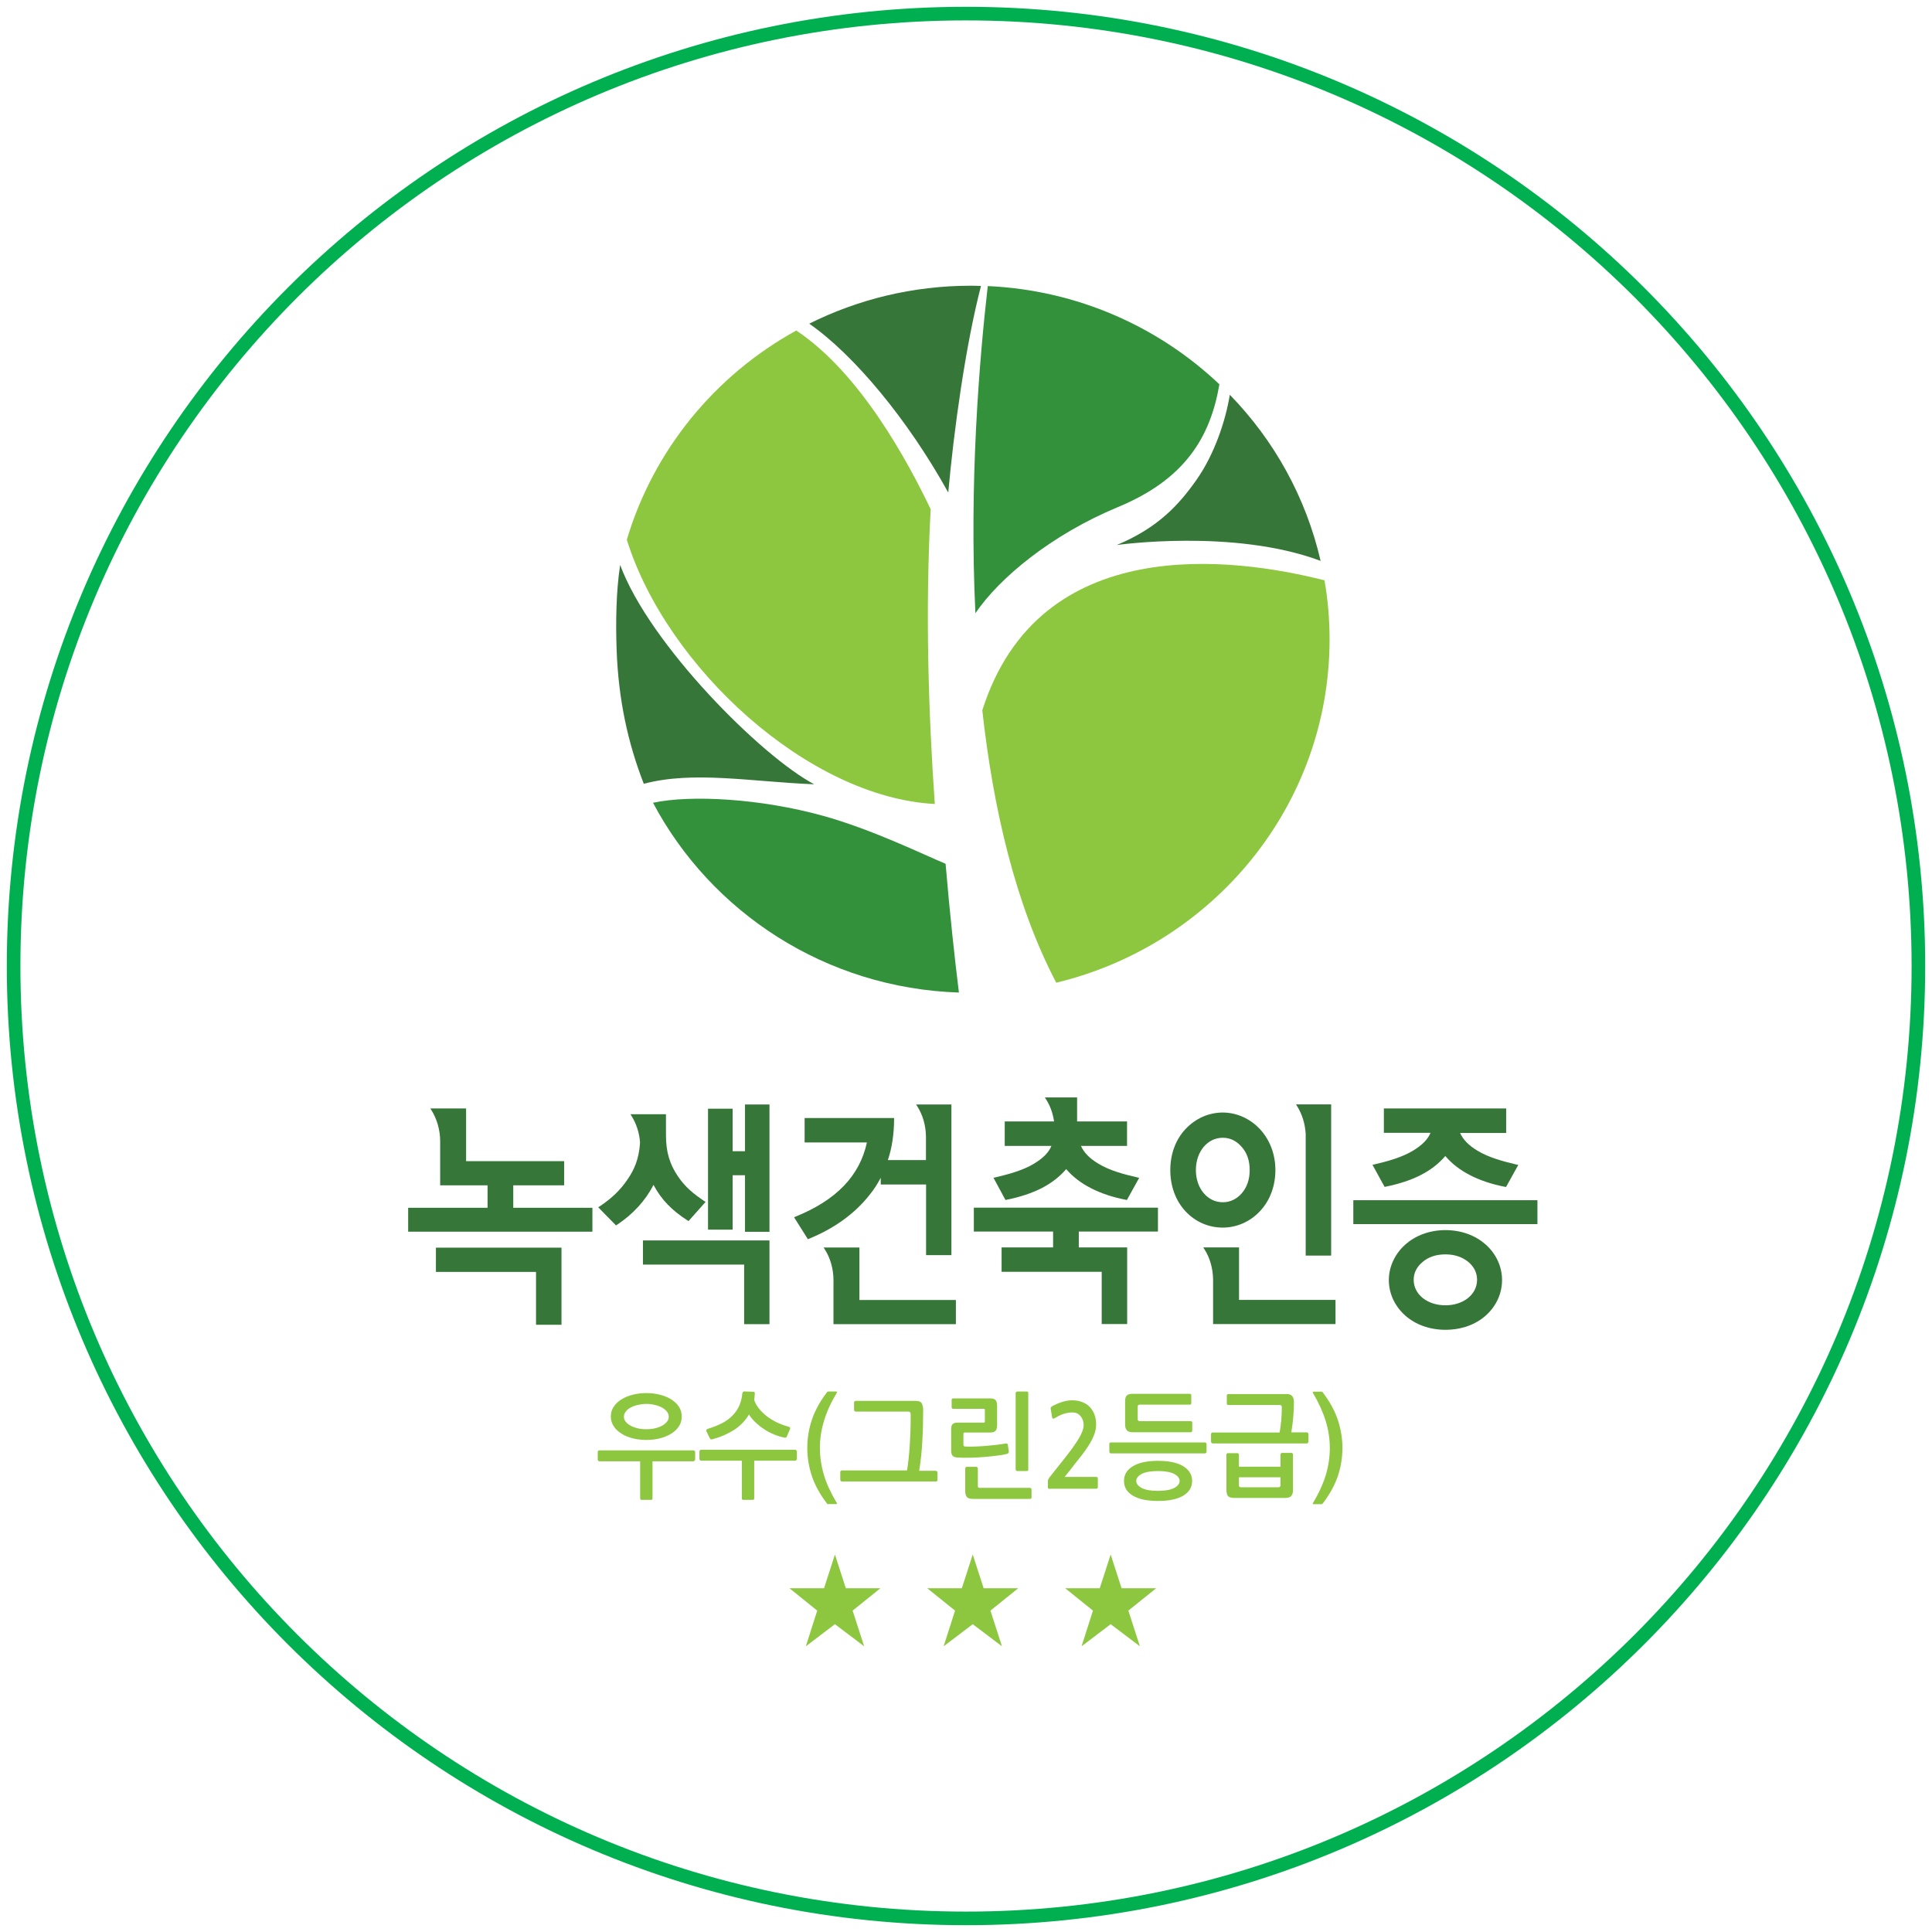 <svg width="142" height="142" viewBox="0 0 142 142" fill="none" xmlns="http://www.w3.org/2000/svg">
<path d="M71 141C109.66 141 141 109.66 141 71C141 32.34 109.66 1 71 1C32.34 1 1 32.34 1 71C1 109.66 32.34 141 71 141Z" stroke="#00B050" stroke-miterlimit="10"/>
<path d="M82.079 40.059C82.079 40.059 90.675 38.832 97.063 41.224C95.985 36.546 93.642 32.352 90.39 29.016C90.07 30.984 89.241 33.394 87.985 35.204C86.676 37.075 85.143 38.779 82.079 40.059Z" fill="#367639"/>
<path d="M69.696 36.201C70.106 31.637 70.961 25.414 72.101 21.018C71.861 21.009 71.611 21 71.362 21C67.086 21 63.05 22.006 59.478 23.79C62.774 26.085 66.73 30.843 69.696 36.201Z" fill="#367639"/>
<path d="M71.691 45.073C73.446 42.478 77.277 39.3 82.168 37.269C87.112 35.221 88.965 32.114 89.624 28.247C85.161 24.019 79.201 21.326 72.6 21.026C71.977 26.455 71.228 35.495 71.691 45.073Z" fill="#33913C"/>
<path d="M68.707 59.092C68.244 52.489 67.995 44.844 68.404 37.429C66.747 33.968 63.246 27.427 58.525 24.293C52.556 27.577 48.031 33.085 46.071 39.671C48.993 49.037 59.398 58.606 68.707 59.092Z" fill="#8DC63F"/>
<path d="M72.199 52.206C72.992 59.392 74.622 66.48 77.633 72.227C89.161 69.455 97.722 59.206 97.722 46.989C97.722 45.515 97.597 44.058 97.348 42.654C90.649 40.951 76.377 39.053 72.199 52.206Z" fill="#8DC63F"/>
<path d="M60.476 59.957C55.915 58.694 50.792 58.403 47.995 59.003C52.271 67.063 60.699 72.633 70.48 72.951C70.168 70.426 69.812 67.186 69.5 63.488C67.825 62.79 64.084 60.954 60.476 59.957Z" fill="#33913C"/>
<path d="M45.322 47.792C45.456 51.394 46.133 54.563 47.318 57.608C50.97 56.637 55.202 57.458 59.843 57.644C55.986 55.613 47.746 47.377 45.581 41.524C45.278 43.493 45.251 45.762 45.322 47.792Z" fill="#367639"/>
<path d="M106.238 97.739C105.08 97.739 104.029 97.359 103.272 96.68C102.497 95.982 102.078 95.055 102.078 94.076C102.078 93.122 102.515 92.169 103.272 91.489C104.047 90.792 105.098 90.412 106.238 90.412C107.388 90.412 108.448 90.792 109.214 91.489C109.971 92.16 110.399 93.113 110.399 94.076C110.399 95.064 109.98 95.991 109.214 96.68C108.465 97.359 107.405 97.739 106.238 97.739ZM106.238 92.195C105.561 92.195 104.991 92.381 104.564 92.751C104.127 93.113 103.904 93.555 103.904 94.067C103.904 95.135 104.902 95.938 106.238 95.938C107.566 95.938 108.563 95.135 108.563 94.067C108.563 93.555 108.35 93.113 107.922 92.751C107.477 92.389 106.915 92.195 106.238 92.195Z" fill="#367639"/>
<path d="M100.875 85.61L100.973 85.592C101.989 85.354 103.04 85.071 103.878 84.559C104.528 84.162 104.947 83.738 105.143 83.262H101.713V81.47H110.702V83.271H107.316C107.521 83.747 107.949 84.189 108.581 84.568C109.419 85.08 110.479 85.363 111.494 85.601L111.592 85.619L110.693 87.243L110.639 87.234C108.697 86.863 107.174 86.087 106.229 84.966C105.267 86.087 103.869 86.811 101.82 87.225L101.766 87.234L100.875 85.61Z" fill="#367639"/>
<path d="M113 88.214H99.468V89.971H113V88.214Z" fill="#367639"/>
<path d="M39.398 97.369V93.484H32.04V91.701H41.269V97.369H39.398Z" fill="#367639"/>
<path d="M30 90.527V88.77H35.835V87.119H32.352V83.888C32.352 83.05 32.111 82.229 31.701 81.585L31.63 81.47H34.258V85.345H41.465V87.119H37.724V88.77H43.541V90.527H30Z" fill="#367639"/>
<path d="M43.968 88.735L44.04 88.691C44.993 88.055 45.599 87.464 46.142 86.66C46.57 86.025 46.971 85.248 47.042 83.959C46.989 83.244 46.766 82.573 46.409 82.008L46.338 81.894H48.948V83.421C48.948 84.657 49.207 85.539 49.83 86.466C50.374 87.261 50.98 87.755 51.79 88.294L51.861 88.338L50.605 89.75L50.552 89.715C49.376 88.965 48.592 88.152 48.031 87.084C47.452 88.232 46.525 89.247 45.331 90.033L45.278 90.068L43.968 88.735Z" fill="#367639"/>
<path d="M54.694 97.324V92.946H47.256V91.171H56.556V97.324H54.694Z" fill="#367639"/>
<path d="M54.757 90.536V86.378H53.848V90.377H52.04V81.488H53.848V84.613H54.757V81.179H56.556V90.536H54.757Z" fill="#367639"/>
<path d="M80.974 97.316V93.476H73.616V91.684H77.402V90.518H71.576V88.762H85.108V90.518H79.29V91.684H82.845V97.316H80.974Z" fill="#367639"/>
<path d="M73.019 86.563L73.117 86.546C74.132 86.307 75.184 86.025 76.012 85.522C76.671 85.116 77.081 84.71 77.277 84.224H73.847V82.423H77.473C77.384 81.814 77.179 81.249 76.867 80.772L76.796 80.658H79.166V82.423H82.836V84.224H79.451C79.656 84.701 80.083 85.142 80.716 85.522C81.553 86.034 82.613 86.316 83.629 86.546L83.727 86.572L82.827 88.197L82.773 88.188C80.832 87.817 79.308 87.04 78.364 85.928C77.402 87.049 76.003 87.773 73.954 88.188L73.901 88.197L73.019 86.563Z" fill="#367639"/>
<path d="M89.874 90.227C88.823 90.227 87.852 89.803 87.13 89.026C86.408 88.249 86.016 87.181 86.016 85.999C86.016 84.824 86.408 83.756 87.13 82.988C87.869 82.203 88.84 81.77 89.874 81.77C90.88 81.77 91.878 82.211 92.6 82.988C93.33 83.765 93.74 84.842 93.74 85.999C93.74 87.173 93.339 88.249 92.6 89.026C91.887 89.794 90.889 90.227 89.874 90.227ZM89.874 83.624C88.742 83.624 87.896 84.648 87.896 85.999C87.896 87.349 88.751 88.364 89.874 88.364C90.408 88.364 90.88 88.144 91.263 87.711C91.655 87.261 91.851 86.678 91.851 85.999C91.851 85.301 91.655 84.736 91.263 84.295C90.88 83.853 90.417 83.624 89.874 83.624Z" fill="#367639"/>
<path d="M89.161 97.316V94.023C89.143 93.202 88.921 92.425 88.511 91.798L88.439 91.684H91.067V95.541H98.159V97.316H89.161V97.316Z" fill="#367639"/>
<path d="M95.967 92.293V83.341C95.922 82.582 95.7 81.876 95.326 81.285L95.254 81.17H97.838V92.284H95.967V92.293Z" fill="#367639"/>
<path d="M68.066 92.249V87.058H64.734V86.564C64.493 87.023 64.217 87.455 63.888 87.852C62.801 89.221 61.304 90.298 59.434 91.057L59.38 91.083L58.364 89.468L58.445 89.433C61.465 88.214 63.184 86.431 63.718 83.968H59.139V82.176H65.714V82.247C65.714 83.333 65.562 84.339 65.269 85.231L65.26 85.266H68.057V83.544C68.048 82.706 67.816 81.929 67.407 81.293L67.335 81.179H69.928V92.249H68.066V92.249Z" fill="#367639"/>
<path d="M61.26 97.316V94.102C61.26 93.264 61.028 92.452 60.609 91.807L60.538 91.692H63.166V95.55H70.257V97.324H61.26V97.316Z" fill="#367639"/>
<path d="M64.707 116.736L62.667 118.378L63.514 121L61.367 119.376L59.228 121L60.066 118.378L58.026 116.736H60.565L61.367 114.256L62.168 116.736H64.707Z" fill="#8DC63F"/>
<path d="M74.836 116.736L72.796 118.378L73.642 121L71.496 119.376L69.357 121L70.195 118.378L68.155 116.736H70.694L71.496 114.256L72.297 116.736H74.836Z" fill="#8DC63F"/>
<path d="M84.974 116.736L82.934 118.378L83.78 121L81.633 119.376L79.495 121L80.332 118.378L78.293 116.736H80.831L81.633 114.256L82.435 116.736H84.974Z" fill="#8DC63F"/>
<path d="M51.042 107.361C51.015 107.396 50.988 107.405 50.962 107.405H47.959V110.124C47.959 110.204 47.924 110.239 47.853 110.239H47.158C47.087 110.239 47.051 110.204 47.051 110.124V107.405H44.049C44.013 107.405 43.986 107.388 43.968 107.361C43.951 107.335 43.933 107.299 43.933 107.273V106.726C43.933 106.69 43.942 106.664 43.968 106.637C43.986 106.611 44.013 106.602 44.049 106.602H50.979C51.006 106.602 51.033 106.62 51.06 106.646C51.086 106.673 51.095 106.699 51.095 106.734V107.282C51.086 107.299 51.069 107.335 51.042 107.361ZM47.505 105.834C47.167 105.834 46.837 105.799 46.525 105.719C46.213 105.64 45.937 105.534 45.697 105.384C45.456 105.234 45.26 105.057 45.118 104.845C44.975 104.633 44.895 104.386 44.895 104.113C44.895 103.839 44.966 103.592 45.118 103.38C45.26 103.168 45.456 102.983 45.697 102.841C45.937 102.691 46.213 102.585 46.525 102.506C46.837 102.426 47.167 102.391 47.505 102.391C47.844 102.391 48.173 102.426 48.485 102.506C48.797 102.585 49.073 102.691 49.314 102.841C49.554 102.991 49.75 103.168 49.893 103.38C50.035 103.592 50.106 103.839 50.106 104.113C50.106 104.386 50.035 104.633 49.893 104.845C49.75 105.057 49.554 105.242 49.314 105.384C49.073 105.534 48.797 105.64 48.485 105.719C48.173 105.799 47.844 105.834 47.505 105.834ZM47.505 103.186C47.3 103.186 47.095 103.212 46.899 103.256C46.703 103.3 46.525 103.362 46.374 103.442C46.213 103.521 46.089 103.618 46 103.742C45.902 103.857 45.857 103.989 45.857 104.13C45.857 104.271 45.902 104.395 46 104.51C46.098 104.625 46.222 104.722 46.374 104.801C46.534 104.881 46.703 104.942 46.899 104.986C47.095 105.031 47.3 105.048 47.505 105.048C47.71 105.048 47.915 105.031 48.111 104.986C48.307 104.942 48.485 104.881 48.636 104.801C48.788 104.722 48.913 104.625 49.011 104.51C49.109 104.395 49.153 104.271 49.153 104.13C49.153 103.989 49.109 103.857 49.011 103.742C48.913 103.627 48.788 103.521 48.636 103.442C48.485 103.362 48.307 103.3 48.111 103.256C47.915 103.203 47.71 103.186 47.505 103.186Z" fill="#8DC63F"/>
<path d="M58.525 107.317C58.498 107.352 58.471 107.361 58.445 107.361H55.434V110.124C55.434 110.204 55.398 110.239 55.327 110.239H54.632C54.561 110.239 54.525 110.204 54.525 110.124V107.361H51.523C51.487 107.361 51.46 107.343 51.443 107.317C51.425 107.282 51.407 107.255 51.407 107.229V106.681C51.407 106.646 51.416 106.62 51.443 106.593C51.46 106.567 51.487 106.558 51.523 106.558H58.454C58.48 106.558 58.507 106.575 58.534 106.602C58.56 106.628 58.569 106.655 58.569 106.69V107.238C58.56 107.264 58.552 107.291 58.525 107.317ZM52.378 105.781C52.342 105.79 52.307 105.799 52.271 105.79C52.236 105.79 52.209 105.772 52.191 105.746L51.924 105.207C51.906 105.172 51.906 105.128 51.924 105.092C51.941 105.057 51.968 105.031 52.013 105.022C52.387 104.907 52.725 104.775 53.028 104.625C53.331 104.475 53.59 104.289 53.803 104.077C54.017 103.865 54.195 103.627 54.32 103.353C54.445 103.08 54.525 102.771 54.561 102.418C54.569 102.382 54.578 102.347 54.605 102.312C54.632 102.276 54.659 102.268 54.703 102.268L55.371 102.294C55.443 102.294 55.478 102.338 55.478 102.426C55.469 102.594 55.451 102.753 55.434 102.894C55.505 103.124 55.63 103.345 55.799 103.548C55.968 103.751 56.164 103.945 56.387 104.113C56.609 104.28 56.859 104.43 57.135 104.563C57.411 104.686 57.687 104.792 57.972 104.863C58.008 104.872 58.035 104.898 58.062 104.925C58.079 104.951 58.088 104.987 58.071 105.022L57.83 105.578C57.803 105.649 57.75 105.684 57.661 105.666C57.402 105.613 57.144 105.534 56.886 105.428C56.627 105.322 56.378 105.19 56.146 105.031C55.915 104.881 55.701 104.713 55.514 104.527C55.327 104.351 55.166 104.157 55.05 103.962C54.792 104.395 54.445 104.766 53.99 105.075C53.518 105.375 52.993 105.613 52.378 105.781Z" fill="#8DC63F"/>
<path d="M60.868 110.557C60.823 110.557 60.788 110.53 60.761 110.477C60.262 109.824 59.897 109.162 59.674 108.491C59.451 107.82 59.335 107.132 59.335 106.417C59.335 105.702 59.451 105.013 59.674 104.351C59.897 103.68 60.262 103.018 60.761 102.356C60.796 102.303 60.832 102.276 60.868 102.276H61.456C61.527 102.276 61.536 102.312 61.5 102.373C61.073 103.08 60.761 103.768 60.565 104.43C60.36 105.092 60.262 105.754 60.262 106.417C60.262 107.079 60.36 107.741 60.556 108.403C60.752 109.065 61.073 109.745 61.5 110.46C61.518 110.486 61.518 110.504 61.518 110.521C61.509 110.539 61.491 110.548 61.456 110.548H60.868V110.557Z" fill="#8DC63F"/>
<path d="M68.885 108.844C68.859 108.871 68.832 108.888 68.805 108.888H61.875C61.839 108.888 61.812 108.871 61.794 108.844C61.777 108.818 61.759 108.791 61.759 108.756V108.2C61.759 108.164 61.768 108.138 61.794 108.111C61.812 108.085 61.839 108.076 61.875 108.076H66.667C66.748 107.573 66.819 106.964 66.863 106.266C66.908 105.56 66.935 104.81 66.935 104.015C66.935 103.918 66.926 103.848 66.899 103.812C66.881 103.768 66.819 103.751 66.73 103.751H62.881C62.855 103.751 62.828 103.742 62.81 103.715C62.792 103.689 62.774 103.662 62.774 103.636V103.08C62.774 103.053 62.783 103.027 62.81 103C62.828 102.974 62.855 102.965 62.881 102.965H67.309C67.54 102.965 67.692 103.027 67.754 103.159C67.817 103.283 67.852 103.45 67.852 103.662C67.852 104.421 67.834 105.163 67.79 105.904C67.754 106.646 67.674 107.379 67.558 108.103H68.788C68.814 108.103 68.841 108.12 68.868 108.147C68.894 108.173 68.903 108.2 68.903 108.235V108.791C68.921 108.791 68.912 108.818 68.885 108.844Z" fill="#8DC63F"/>
<path d="M74.106 106.805C74.079 106.831 74.052 106.849 74.026 106.858C73.821 106.911 73.571 106.955 73.268 106.99C72.974 107.026 72.663 107.061 72.333 107.087C72.003 107.114 71.674 107.132 71.344 107.14C71.015 107.149 70.712 107.14 70.436 107.132C70.231 107.123 70.088 107.079 70.017 106.999C69.945 106.92 69.91 106.787 69.91 106.611V105.039C69.91 104.863 69.945 104.739 70.017 104.669C70.088 104.598 70.213 104.563 70.382 104.563H72.271C72.324 104.563 72.351 104.554 72.369 104.545C72.378 104.536 72.386 104.501 72.386 104.439V103.662C72.386 103.601 72.378 103.565 72.369 103.556C72.36 103.548 72.324 103.548 72.271 103.548H70.052C70.026 103.548 69.999 103.539 69.981 103.512C69.954 103.486 69.945 103.468 69.945 103.433V102.877C69.945 102.85 69.954 102.824 69.981 102.806C70.008 102.788 70.026 102.78 70.052 102.78H72.761C72.966 102.78 73.108 102.824 73.179 102.912C73.251 103 73.286 103.141 73.286 103.336V104.739C73.286 104.951 73.242 105.092 73.162 105.172C73.081 105.251 72.957 105.287 72.787 105.287H70.925C70.881 105.287 70.854 105.295 70.836 105.304C70.819 105.322 70.81 105.348 70.81 105.401V106.178C70.81 106.231 70.819 106.275 70.845 106.284C70.863 106.302 70.908 106.311 70.952 106.319C71.166 106.328 71.398 106.328 71.656 106.319C71.914 106.311 72.173 106.293 72.44 106.275C72.707 106.249 72.966 106.222 73.224 106.196C73.482 106.161 73.705 106.134 73.91 106.099C73.945 106.09 73.981 106.099 74.017 106.108C74.052 106.125 74.07 106.143 74.07 106.178L74.15 106.69C74.15 106.743 74.132 106.77 74.106 106.805ZM75.781 110.142C75.754 110.159 75.736 110.168 75.709 110.168H71.549C71.308 110.168 71.148 110.124 71.068 110.036C70.988 109.948 70.943 109.789 70.943 109.568V107.926C70.943 107.9 70.952 107.873 70.979 107.847C71.006 107.82 71.032 107.811 71.059 107.811H71.745C71.781 107.811 71.807 107.82 71.834 107.847C71.861 107.873 71.87 107.9 71.87 107.926V109.224C71.87 109.277 71.879 109.321 71.905 109.33C71.923 109.347 71.968 109.356 72.012 109.356H75.709C75.736 109.356 75.763 109.365 75.781 109.391C75.807 109.418 75.816 109.436 75.816 109.471V110.071C75.816 110.098 75.798 110.124 75.781 110.142ZM75.576 108.014C75.576 108.085 75.54 108.12 75.469 108.12H74.765C74.738 108.12 74.712 108.111 74.685 108.085C74.658 108.059 74.649 108.032 74.649 107.997V102.391C74.649 102.365 74.658 102.338 74.685 102.312C74.712 102.285 74.729 102.276 74.765 102.276H75.469C75.54 102.276 75.576 102.312 75.576 102.382V108.014Z" fill="#8DC63F"/>
<path d="M77.17 109.436C77.072 109.436 77.019 109.4 77.019 109.33V108.853C77.019 108.809 77.028 108.765 77.054 108.721C77.081 108.677 77.108 108.632 77.135 108.588L78.346 107.061C78.783 106.505 79.112 106.037 79.326 105.666C79.54 105.296 79.647 104.987 79.647 104.748C79.647 104.475 79.567 104.254 79.415 104.077C79.264 103.901 79.068 103.812 78.836 103.812C78.622 103.812 78.409 103.848 78.204 103.91C77.999 103.971 77.776 104.077 77.535 104.227C77.491 104.254 77.455 104.272 77.411 104.263C77.366 104.263 77.34 104.236 77.331 104.183L77.224 103.539C77.215 103.512 77.215 103.486 77.233 103.451C77.25 103.424 77.286 103.389 77.34 103.353C77.544 103.239 77.767 103.142 78.034 103.053C78.293 102.965 78.551 102.921 78.8 102.921C79.059 102.921 79.29 102.956 79.504 103.036C79.718 103.115 79.905 103.221 80.057 103.371C80.217 103.521 80.333 103.707 80.431 103.936C80.52 104.166 80.564 104.422 80.564 104.713C80.564 104.969 80.511 105.225 80.404 105.49C80.297 105.755 80.163 106.011 80.003 106.258C79.843 106.505 79.674 106.752 79.495 106.973C79.317 107.202 79.148 107.405 79.005 107.591C78.89 107.741 78.765 107.9 78.64 108.067C78.507 108.235 78.382 108.394 78.248 108.553H80.582C80.653 108.553 80.689 108.597 80.689 108.685V109.277C80.689 109.374 80.653 109.418 80.582 109.418H77.17V109.436Z" fill="#8DC63F"/>
<path d="M88.653 106.779C88.626 106.805 88.6 106.823 88.573 106.823H81.651C81.616 106.823 81.589 106.814 81.571 106.788C81.553 106.761 81.535 106.735 81.535 106.699V106.134C81.535 106.055 81.571 106.02 81.642 106.02H88.564C88.591 106.02 88.618 106.028 88.644 106.055C88.671 106.081 88.68 106.108 88.68 106.134V106.699C88.689 106.717 88.68 106.743 88.653 106.779ZM87.62 108.844C87.62 109.303 87.406 109.665 86.97 109.93C86.533 110.186 85.918 110.319 85.117 110.319C84.306 110.319 83.691 110.186 83.264 109.93C82.827 109.674 82.613 109.312 82.613 108.844C82.613 108.385 82.827 108.032 83.264 107.767C83.7 107.503 84.315 107.37 85.117 107.37C85.918 107.37 86.542 107.503 86.97 107.767C87.397 108.032 87.62 108.394 87.62 108.844ZM87.593 105.243C87.575 105.26 87.549 105.269 87.522 105.269H83.264C83.05 105.269 82.898 105.216 82.818 105.119C82.729 105.013 82.694 104.872 82.694 104.669V102.992C82.694 102.78 82.738 102.63 82.827 102.559C82.916 102.48 83.059 102.444 83.264 102.444H87.451C87.522 102.444 87.558 102.48 87.558 102.55V103.124C87.558 103.204 87.522 103.239 87.451 103.239H83.771C83.673 103.239 83.62 103.283 83.62 103.38V104.307C83.62 104.351 83.629 104.386 83.656 104.413C83.673 104.439 83.718 104.457 83.771 104.457H87.495C87.54 104.457 87.566 104.466 87.593 104.475C87.611 104.484 87.629 104.51 87.629 104.563V105.128C87.62 105.19 87.611 105.225 87.593 105.243ZM85.108 108.121C84.573 108.121 84.181 108.191 83.914 108.332C83.647 108.474 83.513 108.65 83.513 108.853C83.513 109.047 83.647 109.224 83.914 109.365C84.181 109.506 84.582 109.577 85.108 109.577C85.633 109.577 86.034 109.506 86.301 109.365C86.569 109.224 86.702 109.047 86.702 108.853C86.702 108.65 86.569 108.474 86.301 108.332C86.043 108.191 85.642 108.121 85.108 108.121Z" fill="#8DC63F"/>
<path d="M95.103 103.062C95.103 103.195 95.103 103.345 95.094 103.521C95.085 103.698 95.076 103.883 95.058 104.077C95.04 104.272 95.023 104.475 94.996 104.678C94.969 104.89 94.942 105.084 94.907 105.278H96.056C96.083 105.278 96.11 105.296 96.136 105.322C96.163 105.349 96.172 105.375 96.172 105.41V105.958C96.172 105.984 96.163 106.019 96.136 106.046C96.11 106.081 96.083 106.09 96.056 106.09H89.125C89.09 106.09 89.063 106.072 89.045 106.046C89.027 106.019 89.01 105.984 89.01 105.958V105.41C89.01 105.375 89.018 105.349 89.045 105.322C89.063 105.296 89.09 105.287 89.125 105.287H94.052C94.096 105.004 94.141 104.713 94.168 104.413C94.194 104.113 94.212 103.786 94.212 103.442C94.212 103.362 94.194 103.309 94.159 103.292C94.123 103.274 94.07 103.265 93.989 103.265H90.283C90.257 103.265 90.23 103.256 90.203 103.239C90.177 103.221 90.168 103.195 90.168 103.168V102.568C90.168 102.533 90.177 102.506 90.203 102.488C90.23 102.471 90.257 102.462 90.283 102.462H94.577C94.747 102.462 94.88 102.506 94.969 102.603C95.058 102.7 95.103 102.85 95.103 103.062ZM94.898 109.957C94.818 110.054 94.657 110.098 94.426 110.098H90.747C90.515 110.098 90.355 110.054 90.266 109.974C90.185 109.886 90.141 109.736 90.141 109.498V106.902C90.141 106.876 90.15 106.849 90.177 106.832C90.194 106.814 90.221 106.805 90.248 106.805H90.952C90.978 106.805 91.005 106.814 91.023 106.832C91.05 106.849 91.058 106.876 91.058 106.902V107.803H94.114V106.902C94.114 106.876 94.123 106.849 94.15 106.823C94.168 106.796 94.194 106.787 94.221 106.787H94.925C94.951 106.787 94.978 106.796 94.996 106.823C95.014 106.849 95.032 106.867 95.032 106.902V109.533C95.032 109.718 94.987 109.86 94.898 109.957ZM94.114 108.579H91.058V109.171C91.058 109.268 91.112 109.312 91.21 109.312H93.963C94.061 109.312 94.114 109.268 94.114 109.171V108.579Z" fill="#8DC63F"/>
<path d="M97.241 110.477C97.205 110.53 97.17 110.557 97.134 110.557H96.546C96.51 110.557 96.484 110.548 96.484 110.53C96.475 110.513 96.484 110.486 96.501 110.468C96.929 109.762 97.241 109.074 97.446 108.412C97.642 107.749 97.74 107.087 97.74 106.425C97.74 105.763 97.642 105.101 97.437 104.439C97.232 103.777 96.92 103.088 96.501 102.382C96.466 102.32 96.484 102.285 96.546 102.285H97.134C97.179 102.285 97.214 102.312 97.241 102.365C97.74 103.027 98.105 103.689 98.328 104.36C98.55 105.031 98.666 105.719 98.666 106.425C98.666 107.14 98.55 107.829 98.328 108.5C98.096 109.162 97.74 109.824 97.241 110.477Z" fill="#8DC63F"/>
</svg>
